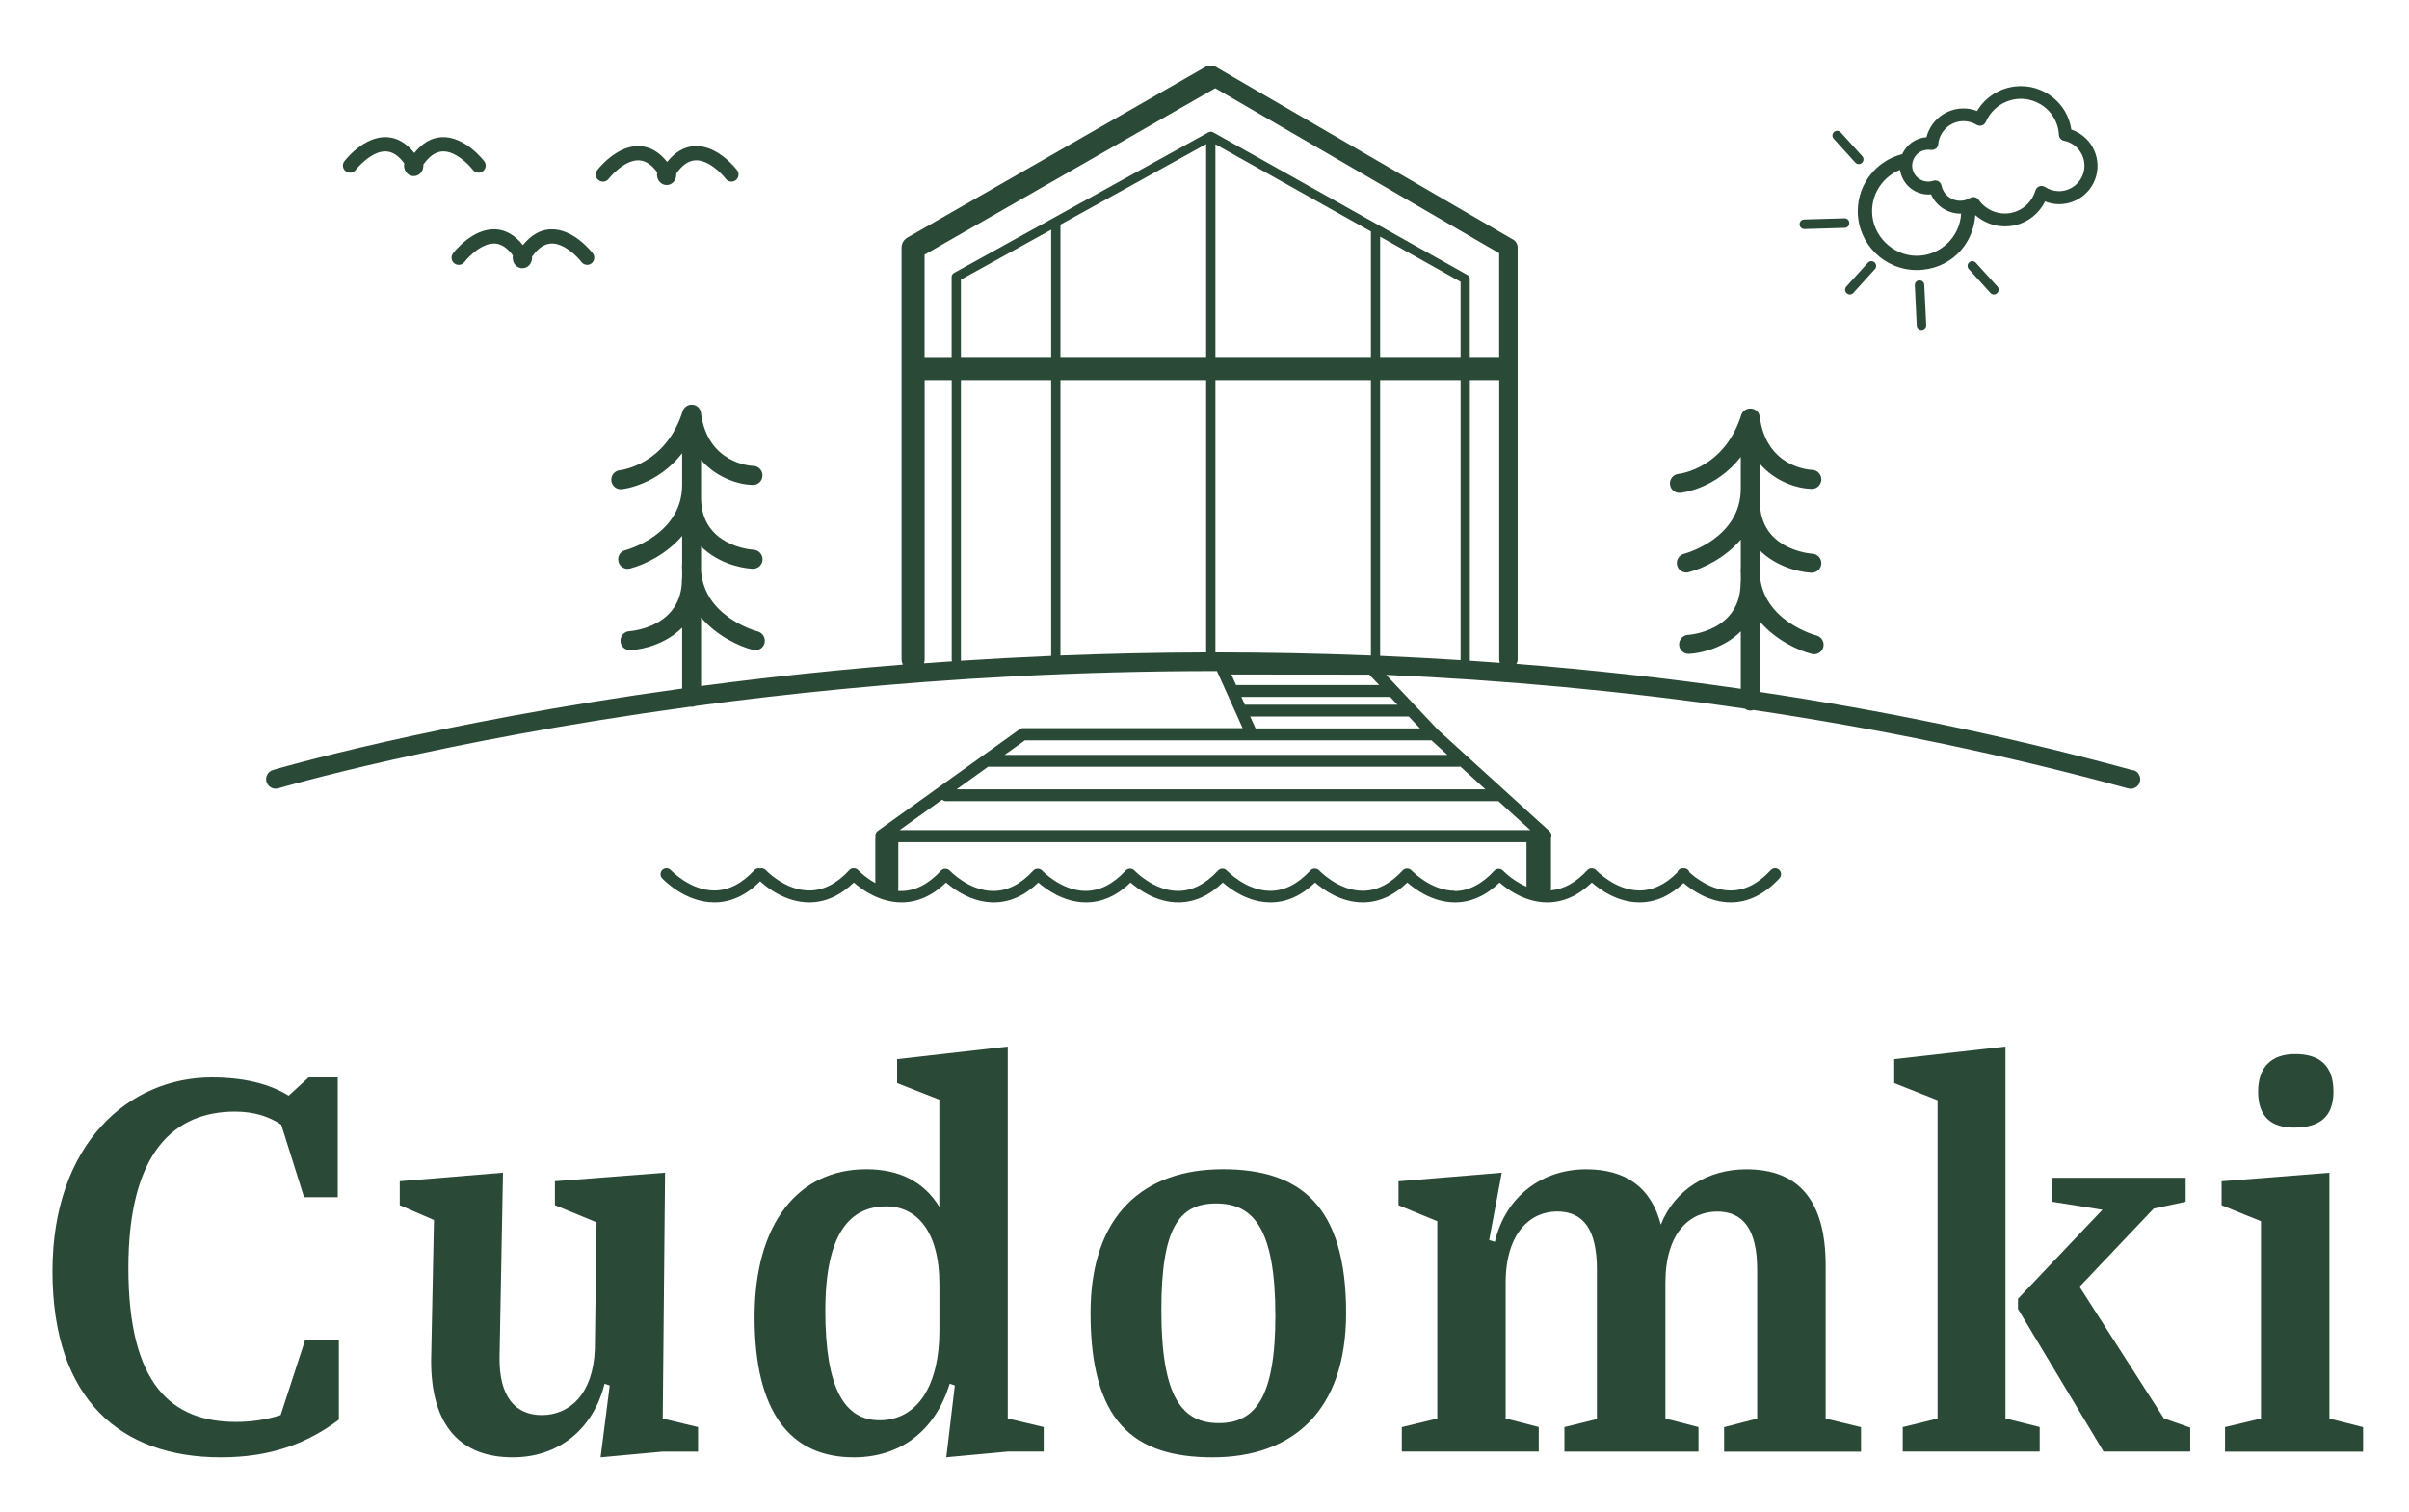 <?xml version="1.0" encoding="UTF-8"?> <svg xmlns="http://www.w3.org/2000/svg" id="Warstwa_1" viewBox="0 0 364.04 228.45"><defs><style>.cls-1{fill:#2b4937;stroke-width:0px;}</style></defs><path class="cls-1" d="M33.36,220.21c-15.08,0-25.43-8.71-25.43-28.1s11.64-29.31,24.05-29.31c4.83,0,8.71.95,11.64,2.76l3.02-2.76h4.4v18.1h-5.09l-3.45-10.95c-1.9-1.29-4.22-1.98-6.98-1.98-9.05,0-16.12,5.95-16.12,23.62s6.55,23.27,16.29,23.27c2.33,0,4.57-.34,6.72-1.03l3.71-11.38h5.09v12.07c-4.83,3.62-10.34,5.69-17.84,5.69Z"></path><path class="cls-1" d="M90.76,220.21l1.38-10.86-.78-.26c-1.72,6.9-6.98,11.12-13.88,11.12-7.93,0-12.33-4.83-12.33-14.57l.43-21.29-5.17-2.24v-3.62l15.6-1.29-.52,27.84c-.09,6.03,2.41,8.79,6.38,8.79,4.22,0,7.76-3.19,8.02-9.91l.26-19.22-6.29-2.59v-3.62l16.64-1.29-.35,37.15,5.34,1.29v3.71h-5.43l-9.31.86Z"></path><path class="cls-1" d="M143,220.21l1.29-10.86-.78-.26c-2.24,7.33-7.67,11.12-14.48,11.12-9.74,0-15-6.98-15-21.2s6.64-22.33,16.89-22.33c5.09,0,8.79,1.98,11.03,5.69v-16.21l-6.38-2.5v-3.62l16.72-1.9v56.2l5.43,1.29v3.71h-5.43l-9.31.86ZM141.96,201.08v-6.98c0-8.19-3.53-11.81-8.02-11.81-5.43,0-9.22,3.97-9.22,15.77s2.93,16.55,8.19,16.55c5.78,0,9.05-5.34,9.05-13.53Z"></path><path class="cls-1" d="M184.8,176.68c11.64,0,18.62,5.43,18.62,21.72,0,14.83-8.1,21.81-20.17,21.81s-18.45-5.52-18.45-21.81c0-14.83,8.02-21.72,20-21.72ZM184.2,215.04c5.43,0,8.53-3.79,8.53-16.21,0-13.27-3.36-16.98-8.96-16.98s-8.27,3.71-8.27,16.12c0,13.27,3.19,17.07,8.71,17.07Z"></path><path class="cls-1" d="M211.86,215.64l5.34-1.29v-29.82l-5.86-2.41v-3.62l15.6-1.29-1.9,10.17.86.26c1.64-6.9,7.15-10.95,13.79-10.95,6.03,0,9.83,2.76,11.29,8.36,2.07-5.26,7.07-8.36,12.93-8.36,7.93,0,11.98,4.74,11.98,14.57v23.1l5.34,1.29v3.71h-20.69v-3.71l5-1.29v-22.5c0-6.12-2.15-8.79-6.03-8.79-4.14,0-7.84,3.19-7.84,10.77v20.51l5,1.29v3.71h-20.26v-3.71l4.91-1.21v-22.58c0-6.12-2.07-8.79-6.03-8.79s-7.76,3.19-7.76,10.77v20.51l5,1.29v3.71h-20.69v-3.71Z"></path><path class="cls-1" d="M287.54,215.64l5.26-1.29v-48.1l-6.55-2.59v-3.62l16.81-1.9v56.2l5.17,1.29v3.71h-20.69v-3.71ZM304.95,197.8v-1.55l12.76-13.45-7.59-1.21v-3.62h20.17v3.62l-4.83,1.03-11.21,11.81,12.76,19.91,3.97,1.38v3.62h-13.1l-12.93-21.55Z"></path><path class="cls-1" d="M336.24,215.64l5.43-1.29v-29.82l-5.95-2.41v-3.62l16.29-1.29v37.15l5.09,1.29v3.71h-20.86v-3.71ZM352.62,164.96c0,3.79-2.07,5.43-5.95,5.43-3.45,0-5.43-1.64-5.43-5.43s2.07-5.69,5.6-5.69c3.79,0,5.78,1.81,5.78,5.69Z"></path><path class="cls-1" d="M322.35,116.4c-19.14-5.24-38.06-9.09-56.41-11.84v-10.64c2.37,2.76,5.67,4.33,7.84,4.89.12.03.24.05.36.05.64,0,1.22-.43,1.39-1.07.2-.77-.26-1.55-1.02-1.76-.34-.09-8.06-2.23-8.57-9.15v-3.71c2.35,2.33,5.62,3.25,7.77,3.37.03,0,.06,0,.09,0,.75,0,1.38-.59,1.43-1.35.05-.79-.55-1.47-1.34-1.52-.32-.02-7.94-.6-7.94-7.86v-5.71c2.43,2.78,5.76,3.73,7.82,3.77.01,0,.02,0,.03,0,.78,0,1.41-.62,1.43-1.4.02-.79-.6-1.45-1.39-1.47-.28,0-6.92-.31-7.91-8.02,0-.01,0-.02,0-.04,0-.06-.02-.11-.04-.17,0-.03-.02-.07-.03-.1-.02-.05-.04-.1-.07-.15-.02-.03-.03-.06-.04-.09-.04-.07-.09-.14-.15-.21-.02-.02-.05-.05-.07-.07-.04-.04-.08-.08-.12-.12-.03-.02-.05-.04-.08-.05-.05-.03-.09-.06-.15-.09-.03-.01-.06-.03-.09-.04-.05-.02-.11-.05-.16-.06-.03,0-.06-.02-.1-.02-.04,0-.07-.02-.11-.03-.02,0-.04,0-.07,0-.03,0-.07,0-.1,0-.06,0-.12,0-.18,0-.02,0-.04,0-.06,0-.02,0-.03,0-.05.01-.05,0-.11.02-.16.04-.04.01-.07.02-.11.03-.05.02-.09.04-.14.06-.03.02-.07.03-.1.05-.05.03-.1.07-.14.1-.02.02-.05.03-.07.05-.07.06-.13.12-.18.19-.01.02-.02.03-.03.05-.04.06-.08.11-.11.17-.02.03-.03.07-.04.1-.02.04-.04.08-.05.12-2.52,8.01-9.18,8.87-9.49,8.9-.79.08-1.36.79-1.28,1.58.08.79.78,1.36,1.58,1.28.28-.03,5.38-.62,9.12-5.43v4.78c0,7.5-8.25,9.78-8.6,9.87-.77.2-1.22.99-1.02,1.75.17.65.75,1.07,1.39,1.07.12,0,.24-.02.36-.05,2.18-.57,5.5-2.15,7.87-4.93v4.3c-.02.09-.03.18-.03.27,0,.27.01.54.03.81v.89c-.02.09-.03.18-.03.27,0,7.26-7.62,7.84-7.94,7.86-.79.05-1.39.73-1.35,1.52.04.76.68,1.35,1.43,1.35.03,0,.06,0,.09,0,2.16-.13,5.45-1.05,7.8-3.4v8.68c-11.56-1.67-22.89-2.9-33.91-3.77.12-.2.19-.44.19-.69v-62.21c0-.5-.26-.96-.69-1.21l-44.6-25.91c-.23-.18-.49-.29-.77-.34-.03,0-.06-.01-.1-.02-.36-.05-.74.02-1.08.21l-44.98,25.76c-.54.31-.88.89-.88,1.51v62.21c0,.29.08.56.2.8-3.32.27-6.53.55-9.64.85-7.33.71-14.3,1.52-20.86,2.39v-10.35c2.37,2.76,5.67,4.33,7.84,4.89.12.03.24.05.36.05.64,0,1.22-.43,1.39-1.07.2-.77-.26-1.55-1.02-1.76-.34-.09-8.06-2.23-8.57-9.15v-3.7c2.35,2.33,5.62,3.25,7.77,3.37.03,0,.06,0,.09,0,.75,0,1.39-.59,1.43-1.35.05-.79-.56-1.47-1.35-1.52-.32-.02-7.94-.55-7.94-7.86v-5.71c2.43,2.78,5.76,3.73,7.82,3.77.01,0,.02,0,.03,0,.78,0,1.41-.62,1.43-1.4.02-.79-.6-1.45-1.39-1.47-.28,0-6.92-.31-7.91-8.02,0-.01,0-.02,0-.04,0-.06-.02-.11-.04-.17,0-.03-.02-.07-.03-.1-.02-.06-.05-.11-.07-.16-.01-.03-.02-.06-.04-.08-.04-.07-.09-.14-.15-.21-.02-.02-.04-.04-.06-.06-.04-.04-.08-.08-.13-.12-.03-.02-.05-.04-.08-.05-.05-.03-.09-.06-.14-.09-.03-.02-.06-.03-.09-.04-.05-.02-.1-.04-.16-.06-.03-.01-.07-.02-.1-.03-.03,0-.07-.02-.1-.02-.02,0-.04,0-.06,0-.04,0-.07,0-.11,0-.06,0-.11,0-.16,0-.02,0-.04,0-.06,0-.02,0-.04,0-.05.01-.05,0-.1.02-.15.03-.04.01-.08.02-.12.04-.04.02-.08.04-.12.06-.04.02-.08.04-.12.06-.04.02-.08.05-.12.08-.03.02-.07.04-.09.07-.06.06-.12.12-.18.19-.02.02-.03.04-.04.07-.04.05-.07.1-.1.16-.02.04-.03.07-.05.11-.02.04-.04.08-.05.12-2.52,8.01-9.18,8.87-9.49,8.9-.79.08-1.36.79-1.28,1.58.08.79.78,1.36,1.58,1.28.28-.03,5.38-.62,9.12-5.43v4.78c0,7.49-8.23,9.78-8.6,9.87-.77.2-1.23.99-1.02,1.75.17.65.75,1.07,1.39,1.07.12,0,.24-.02.36-.05,2.18-.57,5.5-2.15,7.87-4.93v4.3c-.02.09-.03.18-.03.27,0,.27.01.54.03.8v.9c-.02.09-.03.18-.03.27,0,7.26-7.62,7.84-7.94,7.86-.79.05-1.39.73-1.35,1.52.04.76.68,1.35,1.43,1.35.03,0,.06,0,.09,0,2.16-.13,5.45-1.05,7.8-3.4v9.2c-37.8,5.2-61.57,12.22-61.85,12.31-.76.23-1.19,1.03-.96,1.79.19.62.76,1.03,1.38,1.03.14,0,.27-.02.41-.06.28-.08,24.2-7.15,62.26-12.33.07,0,.13.02.2.02.21,0,.4-.05.58-.13,6.89-.93,14.24-1.79,21.99-2.54,16.27-1.57,35.5-2.74,56.81-2.73l3.88,8.62h-33.18c-.19,0-.37.06-.52.17l-21.44,15.36c-.3.22-.43.6-.34.96-.01.09-.03.17-.03.26v6.66c-1.57-.87-2.58-1.93-2.59-1.95,0,0-.02-.01-.03-.02,0,0-.02-.02-.02-.03-.01-.01-.03-.02-.05-.04-.02-.02-.04-.04-.07-.05-.03-.02-.06-.03-.09-.05-.02-.01-.04-.02-.07-.03-.03-.01-.07-.02-.1-.03-.02,0-.04-.01-.06-.02-.04,0-.07-.01-.11-.01-.02,0-.04,0-.06,0-.04,0-.07,0-.11,0-.02,0-.04,0-.06,0-.04,0-.07.02-.11.03-.02,0-.04.01-.06.02-.03.01-.07.03-.1.05-.02.01-.04.02-.06.03-.03.02-.06.04-.09.07-.01,0-.02.02-.04.03,0,0-.01.02-.02.02,0,0-.02.02-.03.03-1.87,2.03-3.91,3.07-6.04,3.07h-.01c-3.67,0-6.54-3.04-6.57-3.07-.23-.25-.56-.33-.86-.26-.31-.07-.64.01-.87.26-1.87,2.03-3.91,3.07-6.04,3.07h-.01c-3.67,0-6.54-3.04-6.57-3.07-.34-.36-.9-.38-1.27-.05-.36.34-.39.9-.05,1.27.14.15,3.42,3.65,7.89,3.65,2.49,0,4.82-1.07,6.93-3.19,1.06.98,3.86,3.19,7.42,3.19h0c2.41,0,4.67-1.01,6.73-3,1.2,1.05,3.87,3,7.21,3,2.41,0,4.67-1.01,6.73-3,1.2,1.05,3.87,3,7.21,3,2.41,0,4.67-1.01,6.73-3,1.2,1.05,3.87,3,7.21,3,2.41,0,4.67-1.01,6.73-3,1.2,1.05,3.87,3,7.21,3h0c2.41,0,4.67-1.01,6.73-3,1.2,1.05,3.87,3,7.21,3,2.41,0,4.67-1.01,6.73-3,1.2,1.05,3.87,3,7.21,3,2.41,0,4.67-1.01,6.73-3,1.2,1.05,3.87,3,7.21,3h0c2.41,0,4.67-1.01,6.73-3,1.2,1.05,3.87,3,7.21,3h0c2.41,0,4.67-1.01,6.73-3,1.2,1.05,3.87,3,7.21,3,2.38,0,4.61-.99,6.66-2.93,1.23,1.06,3.86,2.93,7.12,2.93,2.66,0,5.14-1.23,7.37-3.65.34-.36.31-.93-.05-1.27-.37-.34-.93-.31-1.27.05-1.87,2.03-3.91,3.07-6.04,3.07h-.01c-2.93,0-5.35-1.93-6.22-2.73-.05-.14-.12-.28-.24-.39-.2-.18-.45-.25-.69-.23-.24-.02-.49.05-.68.23-.12.12-.21.26-.25.41-1.77,1.79-3.68,2.71-5.68,2.71h-.01c-3.67,0-6.54-3.04-6.57-3.07,0,0-.02-.01-.03-.02,0,0-.02-.02-.02-.03-.01-.01-.03-.02-.05-.03-.02-.02-.04-.04-.07-.05-.03-.02-.06-.03-.08-.05-.02-.01-.04-.02-.07-.03-.03-.01-.07-.02-.1-.03-.02,0-.04-.01-.06-.02-.04,0-.07-.01-.11-.01-.02,0-.04,0-.06,0-.04,0-.07,0-.11,0-.02,0-.04,0-.06,0-.04,0-.07.02-.11.03-.02,0-.04.01-.06.02-.03.01-.07.03-.1.05-.02.01-.04.02-.06.03-.03.02-.06.04-.09.07-.01,0-.02.02-.04.03,0,0-.01.02-.02.02,0,0-.02.02-.03.03-1.73,1.87-3.59,2.89-5.54,3.04.03-.13.05-.27.05-.41v-7.35s0-.08-.01-.12c0-.02.02-.03.03-.05.13-.35.04-.74-.23-.99l-16.86-15.33-3.39-3.59s0,0,0,0l-4.45-4.72c17.2.77,35.4,2.36,54.2,5.11.24.17.52.28.84.28.16,0,.32-.03.46-.08,18.42,2.74,37.42,6.59,56.63,11.85.77.21,1.56-.24,1.77-1.01s-.24-1.56-1.01-1.76ZM211.2,106.48h-23.08l-.53-1.17h22.4s.06,0,.09,0l1.11,1.18ZM186.97,103.51c-.06,0-.11,0-.17.02l-.72-1.61,20.84.02,1.49,1.57h-21.44ZM188.93,108.27h23.96l1.7,1.8h-24.85l-.81-1.8ZM154.89,111.87h34.27s0,0,0,0c0,0,0,0,0,0h27.16l2.42,2.2h-66.93l3.07-2.2ZM224.47,119.27h-79.91l4.76-3.41s.04,0,.06,0h71.05c.09,0,.17-.02.25-.04l3.79,3.45ZM219.89,134.6h-.01c-3.67,0-6.54-3.04-6.57-3.07,0,0-.02-.01-.03-.02,0,0-.02-.02-.02-.03-.01-.01-.03-.02-.05-.04-.02-.02-.04-.04-.07-.05-.03-.02-.06-.03-.09-.05-.02-.01-.04-.02-.07-.03-.03-.01-.07-.02-.1-.03-.02,0-.04-.01-.06-.02-.04,0-.07-.01-.11-.01-.02,0-.04,0-.06,0-.04,0-.07,0-.11,0-.02,0-.04,0-.06,0-.04,0-.07.02-.11.03-.02,0-.04.01-.06.02-.03.01-.07.03-.1.05-.02.01-.04.02-.06.03-.03.02-.06.04-.09.07-.01,0-.02.02-.04.03,0,0-.01.02-.02.02,0,0-.02.02-.03.03-1.87,2.03-3.91,3.07-6.04,3.07h-.01c-3.67,0-6.54-3.04-6.57-3.07,0,0-.02-.01-.03-.02,0,0-.02-.02-.02-.03-.01-.01-.03-.02-.05-.03-.02-.02-.05-.04-.07-.05-.03-.02-.05-.03-.08-.05-.02-.01-.05-.02-.07-.03-.03-.01-.06-.02-.1-.03-.02,0-.04-.01-.07-.02-.04,0-.07-.01-.11-.01-.02,0-.04,0-.06,0-.04,0-.07,0-.11,0-.02,0-.04,0-.06,0-.04,0-.07.02-.11.03-.02,0-.04.01-.06.02-.03.01-.07.03-.1.05-.02.01-.04.02-.06.03-.03.02-.06.04-.09.07-.01,0-.02.02-.04.03,0,0-.01.02-.02.02,0,0-.02.02-.03.03-1.87,2.03-3.91,3.07-6.04,3.07h-.01c-3.67,0-6.54-3.04-6.57-3.07,0,0-.02-.01-.03-.02,0,0-.02-.02-.02-.03-.01-.01-.03-.02-.05-.03-.02-.02-.04-.04-.07-.05-.03-.02-.06-.03-.08-.05-.02-.01-.04-.02-.07-.03-.03-.01-.07-.02-.1-.03-.02,0-.04-.01-.06-.02-.04,0-.07-.01-.11-.01-.02,0-.04,0-.06,0-.04,0-.07,0-.11,0-.02,0-.04,0-.06,0-.04,0-.07.02-.11.03-.02,0-.04.01-.06.02-.03.01-.07.03-.1.05-.02.01-.04.02-.06.03-.03.02-.06.04-.09.07-.01,0-.02.02-.04.03,0,0-.01.02-.02.02,0,0-.02.02-.03.03-1.87,2.03-3.91,3.07-6.04,3.07h-.01c-3.67,0-6.54-3.04-6.57-3.07,0,0-.02-.01-.03-.02,0,0-.02-.02-.02-.03-.01-.01-.03-.02-.05-.04-.02-.02-.04-.04-.07-.05-.03-.02-.06-.03-.09-.05-.02-.01-.04-.02-.07-.03-.03-.01-.07-.02-.1-.03-.02,0-.04-.01-.06-.02-.04,0-.07-.01-.11-.01-.02,0-.04,0-.06,0-.04,0-.07,0-.11,0-.02,0-.04,0-.06,0-.04,0-.07.02-.11.03-.02,0-.04.01-.06.02-.03.01-.07.03-.1.05-.02.01-.04.02-.06.03-.03.02-.06.04-.09.07-.01,0-.02.02-.04.03,0,0-.01.02-.02.02,0,0-.02.02-.03.03-1.87,2.03-3.91,3.07-6.04,3.07h-.01c-3.67,0-6.54-3.04-6.57-3.07,0,0-.02-.01-.03-.02,0,0-.02-.02-.02-.03-.01-.01-.03-.02-.05-.03-.02-.02-.05-.04-.07-.05-.03-.02-.05-.03-.08-.05-.02-.01-.05-.02-.07-.03-.03-.01-.06-.02-.1-.03-.02,0-.04-.01-.07-.02-.04,0-.07-.01-.11-.01-.02,0-.04,0-.06,0-.04,0-.07,0-.11,0-.02,0-.04,0-.06,0-.04,0-.07.02-.11.03-.02,0-.04.01-.06.02-.03.01-.07.03-.1.05-.02.01-.04.02-.06.03-.03.02-.06.04-.09.07-.01,0-.02.02-.04.03,0,0-.01.02-.02.02,0,0-.02.02-.03.03-1.87,2.03-3.91,3.07-6.04,3.07h-.01c-3.67,0-6.54-3.04-6.57-3.07,0,0-.02-.01-.03-.02,0,0-.02-.02-.02-.03-.01-.01-.03-.02-.05-.03-.02-.02-.04-.04-.07-.05-.03-.02-.06-.03-.08-.05-.02-.01-.05-.02-.07-.03-.03-.01-.06-.02-.1-.03-.02,0-.04-.01-.07-.02-.04,0-.07-.01-.11-.01-.02,0-.04,0-.06,0-.04,0-.07,0-.11,0-.02,0-.04,0-.06,0-.04,0-.07.02-.11.03-.02,0-.04.01-.06.02-.03.01-.07.03-.1.05-.02.01-.04.02-.06.03-.03.02-.06.04-.09.07-.01,0-.02.02-.04.03,0,0-.01.02-.02.02,0,0-.02.02-.03.03-1.87,2.03-3.91,3.07-6.04,3.07h-.01c-.15,0-.29-.01-.44-.02.03-.13.05-.27.05-.42v-6.94h94.93v6.72c-2.11-.9-3.52-2.39-3.54-2.41,0,0-.02-.01-.03-.02,0,0-.02-.02-.02-.03-.01-.01-.03-.02-.05-.03-.02-.02-.04-.04-.07-.05-.03-.02-.06-.03-.08-.05-.02-.01-.04-.02-.07-.03-.03-.01-.07-.02-.1-.03-.02,0-.04-.01-.06-.02-.04,0-.07-.01-.11-.01-.02,0-.04,0-.06,0-.04,0-.07,0-.11,0-.02,0-.04,0-.06,0-.04,0-.07.02-.11.03-.02,0-.04.01-.06.02-.03.01-.07.03-.1.05-.02.01-.04.02-.06.03-.03.02-.06.04-.09.07-.01,0-.02.02-.04.03,0,0-.01.02-.02.02,0,0-.02.02-.03.03-1.87,2.03-3.91,3.07-6.04,3.07ZM135.95,125.43l6.42-4.6c.16.14.36.23.59.23h83.34s.08,0,.13-.01l4.82,4.38h-95.29ZM145.21,57.43h13.64v41.68c-4.7.2-9.26.45-13.66.73.01-.05.02-.11.02-.17v-42.24ZM220.72,53.94h-12.16v-18.18l12.16,6.82v11.35ZM207.17,53.94h-23.5V21.8l23.5,13.18v18.96ZM182.27,53.94h-22.02v-20l22.02-12.17v32.17ZM158.85,53.94h-13.64v-11.69l13.64-7.54v19.23ZM160.25,57.43h22.02v41.15c-7.62.02-14.98.19-22.02.47v-41.62ZM183.67,57.43h23.5v41.62c-8.07-.32-15.92-.47-23.5-.47v-41.15ZM208.56,57.43h12.16v42.32c-4.11-.26-8.16-.48-12.16-.65v-41.67ZM222.12,57.43h4.44v42.24c0,.17.04.34.09.49-1.52-.11-3.03-.22-4.53-.32v-42.42ZM183.64,13.33l42.91,24.93v15.68h-4.44v-11.77c0-.26-.14-.5-.36-.62l-38.45-21.57s0,0,0,0c-.05-.03-.1-.05-.16-.06-.01,0-.02,0-.03,0-.04,0-.08-.01-.13-.01-.02,0-.03,0-.05,0-.04,0-.09,0-.13.02,0,0-.02,0-.03,0-.05.01-.1.03-.15.06l-38.45,21.25c-.22.12-.36.36-.36.61v12.1h-4.09v-15.47l43.91-25.14ZM139.73,99.67v-42.24h4.09v42.24c0,.09.02.18.05.26-1.43.1-2.84.2-4.24.3.06-.18.1-.36.1-.56Z"></path><path class="cls-1" d="M280.74,31.9c0,4.91,3.99,8.9,8.9,8.9s8.55-3.68,8.86-8.3c1.26,1.12,2.87,1.71,4.49,1.71,1.48,0,2.96-.48,4.2-1.47.78-.62,1.41-1.41,1.85-2.3,2.75,1.1,5.94-.07,7.31-2.76.7-1.38.81-2.95.33-4.41-.48-1.47-1.51-2.66-2.89-3.36-.25-.13-.51-.24-.78-.33-.28-1.92-1.26-3.63-2.78-4.85-1.6-1.29-3.61-1.89-5.66-1.67-2.42.26-4.56,1.63-5.8,3.71-1.28-.49-2.68-.51-3.99-.05-1.45.52-2.62,1.57-3.28,2.96-.16.34-.29.69-.38,1.05-1.63.11-3.02,1.14-3.66,2.56-3.86.97-6.72,4.46-6.72,8.61ZM292.53,22.48c.21-.16.34-.41.37-.68.09-1.02.58-1.94,1.36-2.6.79-.66,1.78-.97,2.8-.88.58.05,1.14.24,1.64.54.22.13.48.17.73.11.25-.06.46-.22.59-.43.02-.04.05-.08.07-.12.61-1.41,1.74-2.51,3.17-3.08,1.43-.57,3-.55,4.41.07,2.02.87,3.35,2.78,3.47,4.97.02.44.34.81.77.89,2.08.42,3.43,2.45,3.01,4.53-.36,1.79-1.94,3.09-3.77,3.09h0c-.75,0-1.48-.22-2.11-.63-.45-.29-1.05-.17-1.34.28-.05.08-.09.17-.12.26-.36,1.23-1.18,2.25-2.3,2.87-1.13.62-2.42.76-3.66.4-1.06-.31-1.99-.98-2.61-1.88-.19-.27-.49-.42-.8-.42-.17,0-.35.05-.5.14-1.35.83-3.13.4-3.96-.96-.17-.28-.29-.59-.36-.91-.06-.27-.22-.5-.46-.64-.24-.14-.52-.17-.79-.08-1.26.42-2.63-.26-3.05-1.52-.21-.61-.16-1.26.13-1.84s.78-1.01,1.39-1.21c.37-.12.77-.16,1.15-.1.26.04.54-.03.75-.19ZM297.96,31.96s.03.03.04.04c-.03,0-.06-.02-.09-.03.02,0,.03,0,.05-.02ZM287.13,25.65c.29,2.11,2.1,3.74,4.29,3.74.13,0,.27,0,.4-.02.76,1.75,2.49,2.9,4.42,2.91.04,0,.08,0,.12,0-.2,3.54-3.13,6.37-6.72,6.37s-6.74-3.03-6.74-6.74c0-2.83,1.76-5.25,4.23-6.25Z"></path><path class="cls-1" d="M282.27,39.7l-3.26,3.6c-.27.29-.24.75.05,1.01.14.12.31.19.48.19.2,0,.39-.08.53-.24l3.26-3.6c.27-.29.24-.75-.05-1.01-.29-.27-.75-.24-1.01.05Z"></path><path class="cls-1" d="M297.57,39.65c-.29.27-.32.72-.05,1.01l3.26,3.6c.14.16.34.24.53.24.17,0,.34-.06.48-.19.29-.27.32-.72.05-1.01l-3.26-3.6c-.27-.29-.72-.32-1.01-.05Z"></path><path class="cls-1" d="M280.36,24.56c.14.16.34.24.53.24.17,0,.34-.06.48-.19.29-.27.32-.72.05-1.01l-3.26-3.6c-.27-.29-.72-.32-1.01-.05-.29.27-.32.72-.05,1.01l3.26,3.6Z"></path><path class="cls-1" d="M290.04,42.36c-.4.02-.7.36-.68.75l.29,6.06c.02.38.34.68.72.68.01,0,.02,0,.03,0,.4-.02.7-.36.68-.75l-.29-6.06c-.02-.4-.37-.69-.75-.68Z"></path><path class="cls-1" d="M272.67,34.61s.01,0,.02,0l6.07-.18c.4-.01.71-.34.7-.74-.01-.4-.33-.72-.74-.7l-6.07.18c-.4.01-.71.34-.7.74.01.39.33.7.72.7Z"></path><path class="cls-1" d="M52.25,25.88c.47.36,1.15.27,1.51-.21.02-.03,2.29-2.92,4.62-2.79.97.06,1.88.67,2.71,1.8-.02.11-.03.22-.03.34,0,.89.64,1.59,1.46,1.59s1.46-.7,1.46-1.59c0-.05,0-.09-.01-.14.88-1.26,1.84-1.94,2.86-2,1.97-.12,4,1.97,4.63,2.79.36.47,1.03.57,1.51.21.47-.36.57-1.04.21-1.51-.12-.16-2.96-3.84-6.47-3.64-1.54.09-2.91.9-4.1,2.39-1.19-1.49-2.56-2.3-4.1-2.39-3.51-.21-6.35,3.48-6.47,3.64-.36.47-.27,1.15.21,1.51Z"></path><path class="cls-1" d="M68.46,38.29c-.36.47-.27,1.15.21,1.51.47.36,1.15.27,1.51-.21.02-.03,2.29-2.91,4.62-2.79.97.06,1.88.67,2.71,1.8-.02.11-.03.22-.03.34,0,.89.64,1.59,1.46,1.59s1.46-.7,1.46-1.59c0-.05,0-.09-.01-.14.88-1.26,1.84-1.94,2.86-2,1.95-.12,4,1.97,4.62,2.79.36.47,1.04.57,1.51.21.47-.36.57-1.03.21-1.51-.12-.16-2.96-3.84-6.47-3.64-1.54.09-2.91.9-4.1,2.39-1.19-1.49-2.56-2.3-4.1-2.39-3.51-.21-6.35,3.48-6.47,3.64Z"></path><path class="cls-1" d="M90.47,27.23c.47.36,1.15.27,1.51-.21.02-.03,2.3-2.92,4.62-2.79.97.06,1.88.67,2.71,1.8-.02.11-.03.22-.03.34,0,.89.64,1.59,1.46,1.59s1.46-.7,1.46-1.59c0-.05,0-.09-.01-.14.88-1.26,1.84-1.94,2.86-2,1.95-.13,4,1.97,4.62,2.79.36.47,1.03.57,1.51.21.47-.36.57-1.04.21-1.51-.12-.16-2.95-3.86-6.47-3.64-1.54.09-2.91.9-4.1,2.39-1.19-1.49-2.56-2.3-4.1-2.39-3.5-.21-6.35,3.48-6.47,3.64-.36.47-.27,1.15.21,1.51Z"></path></svg> 